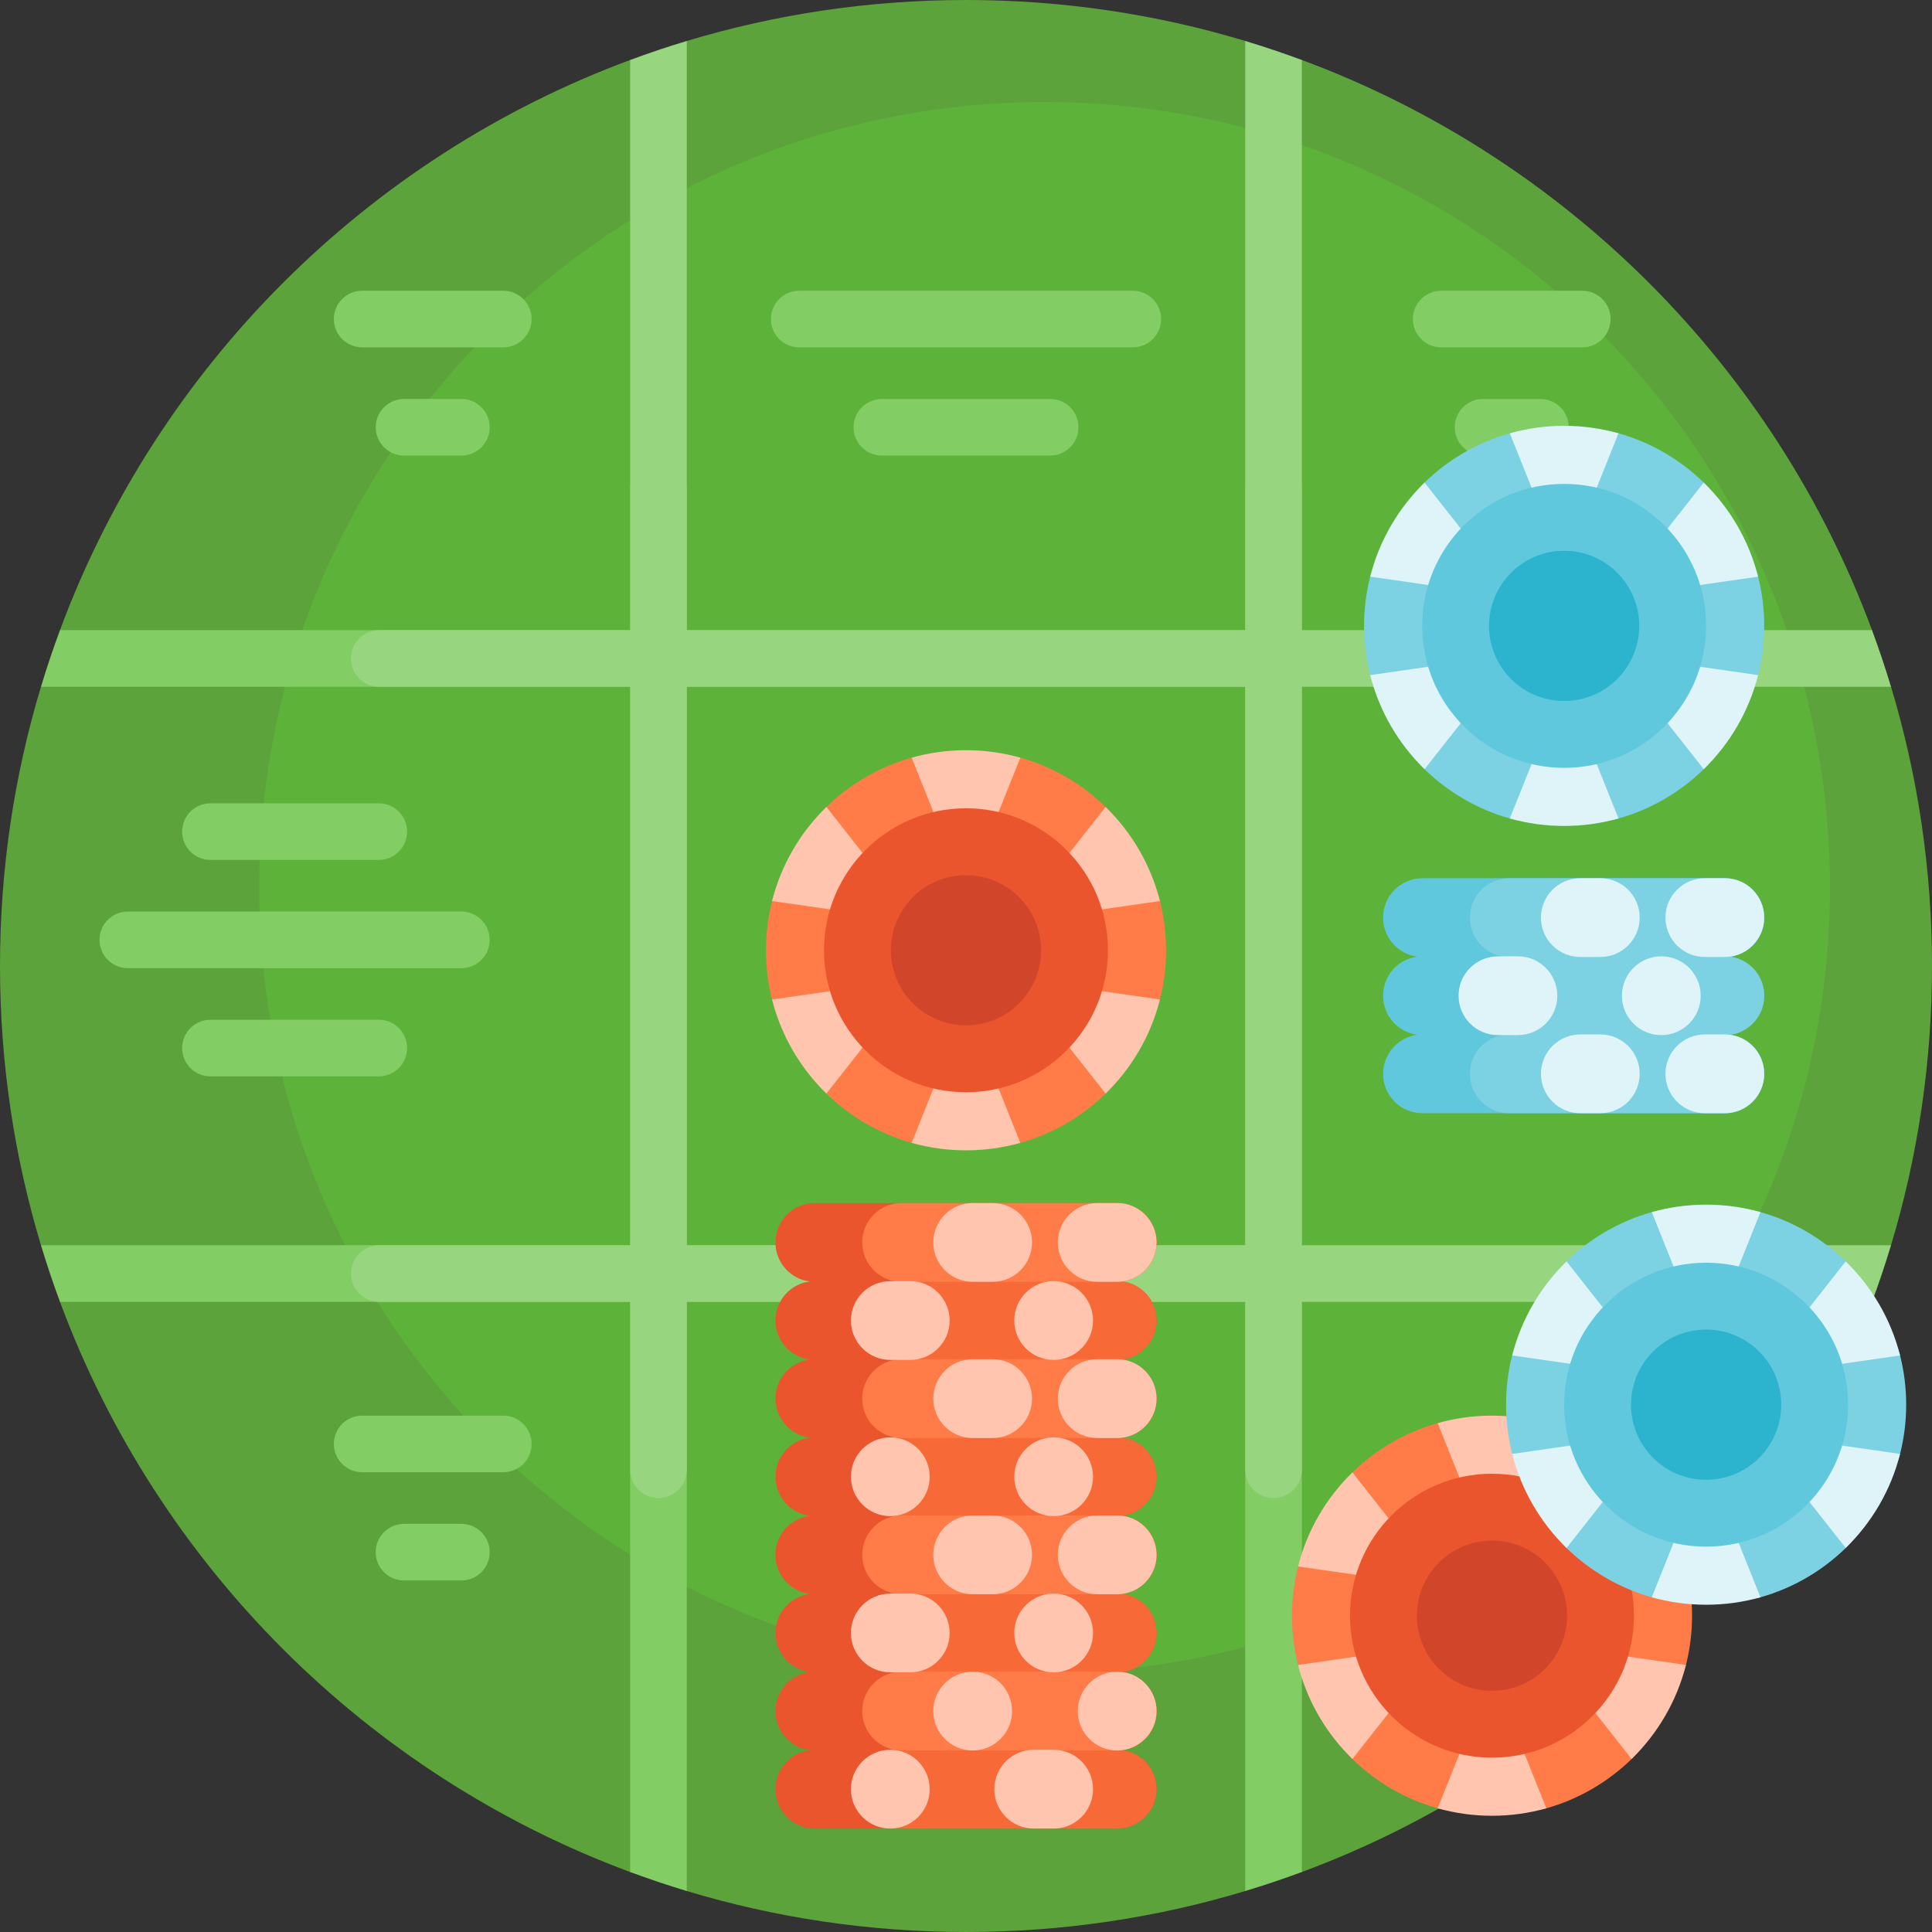 <?xml version="1.0" encoding="UTF-8"?> <svg xmlns="http://www.w3.org/2000/svg" id="Capa_1" height="512" viewBox="0 0 512 512" width="512"><rect x="0" y="0" width="512" height="512" fill="#333333" stroke="none"/><g><path d="m512 256c0 25.73-3.796 50.573-10.858 74-.262.868-3.528 1.734-3.798 2.598-1.013 3.234-2.088 6.44-3.224 9.618-.333.931 2.329 1.859 1.986 2.784-25.88 69.79-81.316 125.226-151.106 151.105-1.027.381-1.056-1.245-2.089-.877-2.95 1.051-5.925 2.049-8.924 2.993-.993.313-2.989 2.62-3.987 2.921-23.427 7.062-48.27 10.858-74 10.858s-50.573-3.796-74-10.858c-1.357-.409-1.71-3.829-3.057-4.26-2.692-.861-5.364-1.765-8.016-2.711-.978-.349-2.954 2.296-3.927 1.935-69.79-25.88-125.226-81.316-151.105-151.106-.193-.522 1.615-1.044 1.425-1.567-1.414-3.89-2.735-7.824-3.963-11.8-.168-.544-2.334-1.088-2.498-1.633-7.063-23.427-10.859-48.27-10.859-74s3.796-50.573 10.858-74c.215-.713 3.921-1.29 4.142-2 1.162-3.735 1.674-7.34 3-11 .214-.592-2.324-1.41-2.105-2 25.879-69.79 81.315-125.226 151.105-151.105.699-.259 1.399 1.485 2.1 1.232 3.469-1.252 6.973-2.431 10.51-3.535.795-.248 1.591-2.493 2.39-2.733 23.427-7.063 48.27-10.859 74-10.859s50.573 3.796 74 10.858c.835.252 1.668 2.507 2.499 2.767 3.374 1.055 6.719 2.178 10.031 3.368.825.296 1.649-1.403 2.47-1.099 69.79 25.88 125.226 81.316 151.105 151.106.41 1.106-3.187 2.216-2.792 3.329 1.082 3.047 2.107 6.12 3.076 9.219.255.816 4.506 1.633 4.753 2.453 7.062 23.426 10.858 48.269 10.858 73.999z" fill="#5ca33b"></path><path d="m484.95 235.178c0 114.946-93.182 208.128-208.127 208.128-114.946 0-208.128-93.182-208.128-208.128s93.182-208.127 208.128-208.127c114.945-.001 208.127 93.181 208.127 208.127z" fill="#5db33a"></path><path d="m337.5 122c-4.142 0-7.5 3.358-7.5 7.5v37.5h-148v-37.5c0-4.142-3.358-7.5-7.5-7.5s-7.5 3.358-7.5 7.5v37.5h-151.105c-1.828 4.93-3.509 9.932-5.037 15h156.142v148h-156.142c1.528 5.068 3.208 10.07 5.037 15h151.105v151.105c4.93 1.828 9.932 3.509 15 5.037v-156.142h148v156.142c5.068-1.528 10.07-3.208 15-5.037v-366.605c0-4.142-3.358-7.5-7.5-7.5zm-155.5 208v-148h148v148z" fill="#82cd64"></path><path d="m345 182h156.142c-1.528-5.068-3.208-10.07-5.037-15h-151.105v-151.105c-4.93-1.828-9.932-3.509-15-5.037v156.142h-148v-156.142c-5.068 1.528-10.07 3.208-15 5.037v151.105h-66.5c-4.142 0-7.5 3.358-7.5 7.5s3.358 7.5 7.5 7.5h66.5v148h-66.5c-4.142 0-7.5 3.358-7.5 7.5s3.358 7.5 7.5 7.5h66.5v44.5c0 4.142 3.358 7.5 7.5 7.5s7.5-3.358 7.5-7.5v-44.5h148v44.5c0 4.142 3.358 7.5 7.5 7.5s7.5-3.358 7.5-7.5v-44.5h151.105c1.828-4.93 3.509-9.932 5.037-15h-156.142zm-163 148v-148h148v148z" fill="#97d57e"></path><path d="m122.274 256.569h-88.404c-4.142 0-7.5-3.358-7.5-7.5 0-4.142 3.358-7.5 7.5-7.5h88.404c4.142 0 7.5 3.358 7.5 7.5 0 4.142-3.358 7.5-7.5 7.5zm-14.394 21.18c0-4.142-3.358-7.5-7.5-7.5h-44.617c-4.142 0-7.5 3.358-7.5 7.5 0 4.142 3.358 7.5 7.5 7.5h44.617c4.143 0 7.5-3.358 7.5-7.5zm-59.617-57.361c0 4.142 3.358 7.5 7.5 7.5h44.617c4.142 0 7.5-3.358 7.5-7.5 0-4.142-3.358-7.5-7.5-7.5h-44.617c-4.142 0-7.5 3.358-7.5 7.5zm251.939-128.34h-88.404c-4.142 0-7.5-3.358-7.5-7.5 0-4.142 3.358-7.5 7.5-7.5h88.404c4.142 0 7.5 3.358 7.5 7.5 0 4.143-3.358 7.5-7.5 7.5zm-14.393 21.181c0-4.142-3.358-7.5-7.5-7.5h-44.617c-4.142 0-7.5 3.358-7.5 7.5 0 4.142 3.358 7.5 7.5 7.5h44.617c4.142 0 7.5-3.358 7.5-7.5zm141.016-28.68c0-4.142-3.358-7.5-7.5-7.5h-37.397c-4.142 0-7.5 3.358-7.5 7.5 0 4.142 3.358 7.5 7.5 7.5h37.397c4.143-.001 7.5-3.358 7.5-7.5zm-11.093 28.68c0-4.142-3.358-7.5-7.5-7.5h-15.209c-4.142 0-7.5 3.358-7.5 7.5 0 4.142 3.358 7.5 7.5 7.5h15.209c4.142 0 7.5-3.358 7.5-7.5zm-274.864-28.68c0-4.142-3.358-7.5-7.5-7.5h-37.397c-4.142 0-7.5 3.358-7.5 7.5 0 4.142 3.358 7.5 7.5 7.5h37.397c4.142-.001 7.5-3.358 7.5-7.5zm-11.094 28.68c0-4.142-3.358-7.5-7.5-7.5h-15.209c-4.142 0-7.5 3.358-7.5 7.5 0 4.142 3.358 7.5 7.5 7.5h15.209c4.142 0 7.5-3.358 7.5-7.5zm11.094 269.431c0-4.142-3.358-7.5-7.5-7.5h-37.397c-4.142 0-7.5 3.358-7.5 7.5 0 4.142 3.358 7.5 7.5 7.5h37.397c4.142 0 7.5-3.358 7.5-7.5zm-11.094 28.68c0-4.142-3.358-7.5-7.5-7.5h-15.209c-4.142 0-7.5 3.358-7.5 7.5 0 4.142 3.358 7.5 7.5 7.5h15.209c4.142 0 7.5-3.358 7.5-7.5z" fill="#82cd64"></path><path d="m297.424 339.604c5.121-.667 9.076-5.046 9.076-10.35 0-5.765-4.673-10.438-10.438-10.438h-80.124c-5.765 0-10.438 4.673-10.438 10.438 0 5.303 3.955 9.682 9.076 10.35-5.121.667-9.076 5.047-9.076 10.35 0 5.303 3.955 9.682 9.076 10.35-5.121.667-9.076 5.047-9.076 10.35s3.955 9.682 9.076 10.35c-5.121.667-9.076 5.047-9.076 10.35s3.955 9.682 9.076 10.35c-5.121.667-9.076 5.047-9.076 10.35s3.955 9.682 9.076 10.35c-5.121.667-9.076 5.047-9.076 10.35 0 5.303 3.955 9.682 9.076 10.35-5.121.667-9.076 5.046-9.076 10.35 0 5.303 3.955 9.682 9.076 10.35-5.121.667-9.076 5.046-9.076 10.35 0 5.765 4.673 10.438 10.438 10.438h80.124c5.765 0 10.438-4.673 10.438-10.438 0-5.303-3.955-9.682-9.076-10.35 5.121-.667 9.076-5.047 9.076-10.35s-3.955-9.683-9.076-10.35c5.121-.667 9.076-5.047 9.076-10.35 0-5.303-3.955-9.682-9.076-10.35 5.121-.667 9.076-5.047 9.076-10.35s-3.955-9.682-9.076-10.35c5.121-.667 9.076-5.046 9.076-10.35 0-5.303-3.955-9.682-9.076-10.35 5.121-.667 9.076-5.046 9.076-10.35s-3.955-9.683-9.076-10.35c5.121-.667 9.076-5.046 9.076-10.35 0-5.304-3.955-9.683-9.076-10.35z" fill="#ea552d"></path><path d="m296.062 463.713h-57.124c-5.765 0-10.438 4.673-10.438 10.438s4.673 10.438 10.438 10.438h57.124c5.765 0 10.438-4.673 10.438-10.438 0-5.764-4.673-10.438-10.438-10.438zm0-41.399h-57.124c-5.765 0-10.438 4.673-10.438 10.438s4.673 10.438 10.438 10.438h57.124c5.765 0 10.438-4.673 10.438-10.438s-4.673-10.438-10.438-10.438zm0-41.399h-57.124c-5.765 0-10.438 4.673-10.438 10.438s4.673 10.438 10.438 10.438h57.124c5.765 0 10.438-4.673 10.438-10.438s-4.673-10.438-10.438-10.438zm0-41.4h-57.124c-5.765 0-10.438 4.673-10.438 10.438s4.673 10.438 10.438 10.438h57.124c5.765 0 10.438-4.674 10.438-10.438 0-5.765-4.673-10.438-10.438-10.438z" fill="#f76937"></path><path d="m306.5 453.452c0 5.765-4.673 10.438-10.438 10.438h-57.124c-5.765 0-10.438-4.673-10.438-10.438s4.673-10.438 10.438-10.438h57.124c5.765 0 10.438 4.673 10.438 10.438zm-10.438-51.838h-57.124c-5.765 0-10.438 4.673-10.438 10.438s4.673 10.438 10.438 10.438h57.124c5.765 0 10.438-4.673 10.438-10.438s-4.673-10.438-10.438-10.438zm-57.124-61.922h57.124c5.765 0 10.438-4.673 10.438-10.438s-4.673-10.438-10.438-10.438h-57.124c-5.765 0-10.438 4.673-10.438 10.438s4.673 10.438 10.438 10.438zm57.124 20.523h-57.124c-5.765 0-10.438 4.673-10.438 10.438s4.673 10.438 10.438 10.438h57.124c5.765 0 10.438-4.673 10.438-10.438s-4.673-10.438-10.438-10.438z" fill="#ff7c48"></path><path d="m289.667 474.152c0-5.765-4.673-10.438-10.438-10.438h-5.29c-5.765 0-10.438 4.673-10.438 10.438 0 5.765 4.673 10.438 10.438 10.438h5.29c5.764 0 10.438-4.674 10.438-10.438zm-43.29 0c0-5.765-4.673-10.438-10.438-10.438-5.765 0-10.438 4.673-10.438 10.438 0 5.765 4.673 10.438 10.438 10.438 5.764 0 10.438-4.674 10.438-10.438zm60.123-20.7c0-5.765-4.673-10.438-10.438-10.438-5.765 0-10.438 4.673-10.438 10.438 0 5.765 4.673 10.438 10.438 10.438 5.765 0 10.438-4.673 10.438-10.438zm-38.29 0c0-5.765-4.673-10.438-10.438-10.438-5.765 0-10.438 4.673-10.438 10.438 0 5.765 4.673 10.438 10.438 10.438 5.764 0 10.438-4.673 10.438-10.438zm21.457-20.7c0-5.765-4.673-10.438-10.438-10.438-5.765 0-10.438 4.673-10.438 10.438 0 5.765 4.673 10.438 10.438 10.438 5.764 0 10.438-4.673 10.438-10.438zm-38 0c0-5.765-4.673-10.438-10.438-10.438h-5.29c-5.765 0-10.438 4.673-10.438 10.438 0 5.765 4.673 10.438 10.438 10.438h5.29c5.764 0 10.438-4.673 10.438-10.438zm54.833-20.699c0-5.765-4.673-10.438-10.438-10.438h-5.29c-5.765 0-10.438 4.673-10.438 10.438 0 5.765 4.673 10.438 10.438 10.438h5.29c5.765 0 10.438-4.674 10.438-10.438zm-33 0c0-5.765-4.673-10.438-10.438-10.438h-5.29c-5.765 0-10.438 4.673-10.438 10.438 0 5.765 4.673 10.438 10.438 10.438h5.29c5.765 0 10.438-4.674 10.438-10.438zm16.167-20.7c0-5.765-4.673-10.438-10.438-10.438-5.765 0-10.438 4.673-10.438 10.438 0 5.765 4.673 10.438 10.438 10.438 5.764 0 10.438-4.673 10.438-10.438zm-43.29 0c0-5.765-4.673-10.438-10.438-10.438-5.765 0-10.438 4.673-10.438 10.438 0 5.765 4.673 10.438 10.438 10.438 5.764 0 10.438-4.673 10.438-10.438zm43.29-41.399c0-5.765-4.673-10.438-10.438-10.438-5.765 0-10.438 4.673-10.438 10.438 0 5.765 4.673 10.438 10.438 10.438 5.764 0 10.438-4.674 10.438-10.438zm-38 0c0-5.765-4.673-10.438-10.438-10.438h-5.29c-5.765 0-10.438 4.673-10.438 10.438 0 5.765 4.673 10.438 10.438 10.438h5.29c5.764 0 10.438-4.674 10.438-10.438zm54.833-20.7c0-5.765-4.673-10.438-10.438-10.438h-5.29c-5.765 0-10.438 4.673-10.438 10.438 0 5.765 4.673 10.438 10.438 10.438h5.29c5.765 0 10.438-4.673 10.438-10.438zm-33 0c0-5.765-4.673-10.438-10.438-10.438h-5.29c-5.765 0-10.438 4.673-10.438 10.438 0 5.765 4.673 10.438 10.438 10.438h5.29c5.765 0 10.438-4.673 10.438-10.438zm33 41.399c0-5.765-4.673-10.438-10.438-10.438h-5.29c-5.765 0-10.438 4.673-10.438 10.438 0 5.765 4.673 10.438 10.438 10.438h5.29c5.765 0 10.438-4.673 10.438-10.438zm-33 0c0-5.765-4.673-10.438-10.438-10.438h-5.29c-5.765 0-10.438 4.673-10.438 10.438 0 5.765 4.673 10.438 10.438 10.438h5.29c5.765 0 10.438-4.673 10.438-10.438z" fill="#ffc5ae"></path><path d="m309.018 251.83c0 4.502-.561 8.873-1.617 13.047-1.202 4.748-10.912 21.527-14.409 24.934-6.239 6.077-13.969 10.63-22.59 13.058-4.579 1.29-24.224 1.29-28.803 0-8.621-2.428-16.351-6.981-22.59-13.058-3.36-3.273-13.159-19.993-14.409-24.933-1.056-4.174-1.617-8.545-1.617-13.047s.561-8.873 1.617-13.047c1.125-4.446 10.695-21.316 14.409-24.934 6.239-6.077 13.969-10.63 22.59-13.058 4.579-1.29 24.224-1.29 28.803 0 8.621 2.428 16.351 6.981 22.59 13.058 2.587 2.52 12.886 18.913 14.409 24.934 1.055 4.173 1.617 8.544 1.617 13.046zm139.394 176.347c0 4.502-.561 8.873-1.617 13.047-1.202 4.748-10.912 21.527-14.409 24.934-6.239 6.077-13.969 10.63-22.59 13.058-4.579 1.29-24.224 1.29-28.803 0-8.621-2.428-16.351-6.981-22.59-13.058-3.36-3.273-13.159-19.993-14.409-24.933-1.056-4.174-1.617-8.545-1.617-13.047s.561-8.873 1.617-13.047c1.125-4.446 10.695-21.316 14.409-24.934 6.239-6.077 13.969-10.63 22.59-13.058 4.579-1.29 24.224-1.29 28.803 0 8.621 2.428 16.351 6.981 22.59 13.058 2.587 2.52 12.886 18.913 14.409 24.934 1.056 4.173 1.617 8.544 1.617 13.046z" fill="#ff7c48"></path><path d="m242.952 259.364-23.943 30.447c-6.897-6.719-11.971-15.301-14.409-24.933zm50.039 30.446c6.898-6.719 11.971-15.301 14.409-24.933l-38.352-5.513zm-73.982-75.96c-6.898 6.719-11.972 15.301-14.409 24.934l38.352 5.513zm51.393-13.058c-4.579-1.29-9.41-1.979-14.402-1.979-4.991 0-9.822.69-14.401 1.979l14.401 35.971zm36.998 37.991c-2.438-9.632-7.511-18.215-14.409-24.934l-23.943 30.447zm-65.801 64.085c4.579 1.29 9.41 1.979 14.401 1.979 4.992 0 9.822-.69 14.402-1.979l-14.402-35.971zm140.748 132.843-23.943 30.447c-6.897-6.719-11.971-15.301-14.409-24.933zm50.039 30.447c6.898-6.719 11.971-15.301 14.409-24.933l-38.352-5.513zm-73.982-75.961c-6.898 6.719-11.972 15.301-14.409 24.934l38.352 5.513zm51.392-13.058c-4.579-1.29-9.41-1.979-14.402-1.979-4.991 0-9.822.69-14.401 1.979l14.401 35.971zm36.999 37.992c-2.438-9.632-7.511-18.215-14.409-24.934l-23.943 30.447zm-65.802 64.085c4.579 1.29 9.41 1.979 14.401 1.979 4.992 0 9.822-.69 14.402-1.979l-14.402-35.971z" fill="#ffc5ae"></path><path d="m293.625 251.83c0 20.78-16.845 37.625-37.625 37.625s-37.625-16.845-37.625-37.625 16.845-37.625 37.625-37.625 37.625 16.845 37.625 37.625zm139.395 176.347c0 20.78-16.845 37.625-37.625 37.625s-37.625-16.845-37.625-37.625 16.845-37.625 37.625-37.625 37.625 16.846 37.625 37.625z" fill="#ea552d"></path><path d="m275.903 251.83c0 10.992-8.911 19.903-19.903 19.903s-19.903-8.911-19.903-19.903 8.911-19.903 19.903-19.903 19.903 8.911 19.903 19.903zm139.394 176.347c0 10.992-8.911 19.903-19.903 19.903s-19.903-8.911-19.903-19.903 8.911-19.903 19.903-19.903 19.903 8.912 19.903 19.903z" fill="#d1462a"></path><path d="m467.533 263.874c0-5.303-3.955-9.683-9.076-10.35 5.121-.667 9.076-5.047 9.076-10.35 0-5.765-4.673-10.438-10.438-10.438h-80.124c-5.765 0-10.438 4.673-10.438 10.438 0 5.303 3.955 9.683 9.076 10.35-5.121.667-9.076 5.047-9.076 10.35s3.955 9.682 9.076 10.35c-5.121.667-9.076 5.047-9.076 10.35 0 5.765 4.674 10.438 10.438 10.438h80.124c5.765 0 10.438-4.673 10.438-10.438 0-5.303-3.955-9.682-9.076-10.35 5.121-.668 9.076-5.047 9.076-10.35z" fill="#60c8dd"></path><path d="m467.533 263.874c0-5.303-3.955-9.683-9.076-10.35 5.121-.667 9.076-5.047 9.076-10.35 0-5.765-4.673-10.438-10.438-10.438h-57.124c-5.765 0-10.438 4.673-10.438 10.438 0 5.303 3.955 9.683 9.076 10.35-5.121.667-9.076 5.047-9.076 10.35s3.955 9.682 9.076 10.35c-5.121.667-9.076 5.047-9.076 10.35 0 5.765 4.674 10.438 10.438 10.438h57.124c5.765 0 10.438-4.673 10.438-10.438 0-5.303-3.955-9.683-9.076-10.35 5.121-.668 9.076-5.047 9.076-10.35z" fill="#7cd2e3"></path><path d="m450.7 263.874c0-5.765-4.673-10.438-10.438-10.438s-10.438 4.673-10.438 10.438 4.673 10.438 10.438 10.438 10.438-4.673 10.438-10.438zm-38 0c0-5.765-4.673-10.438-10.438-10.438h-5.29c-5.765 0-10.438 4.673-10.438 10.438s4.674 10.438 10.438 10.438h5.29c5.764 0 10.438-4.673 10.438-10.438zm28.666-20.7c0 5.765 4.673 10.438 10.438 10.438h5.29c5.765 0 10.438-4.673 10.438-10.438s-4.673-10.438-10.438-10.438h-5.29c-5.764 0-10.438 4.673-10.438 10.438zm-22.561 10.438h5.29c5.765 0 10.438-4.673 10.438-10.438s-4.673-10.438-10.438-10.438h-5.29c-5.765 0-10.438 4.673-10.438 10.438s4.673 10.438 10.438 10.438zm38.29 20.523h-5.29c-5.765 0-10.438 4.673-10.438 10.438 0 5.765 4.673 10.438 10.438 10.438h5.29c5.765 0 10.438-4.673 10.438-10.438 0-5.764-4.673-10.438-10.438-10.438zm-33 0h-5.29c-5.765 0-10.438 4.673-10.438 10.438 0 5.765 4.673 10.438 10.438 10.438h5.29c5.765 0 10.438-4.673 10.438-10.438 0-5.764-4.673-10.438-10.438-10.438z" fill="#def4f8"></path><path d="m467.533 165.864c0 4.502-.561 8.873-1.617 13.047-1.202 4.748-10.912 21.527-14.409 24.934-6.239 6.077-13.969 10.63-22.59 13.058-4.579 1.29-24.224 1.29-28.803 0-8.621-2.428-16.351-6.981-22.59-13.058-3.36-3.273-13.159-19.993-14.409-24.933-1.056-4.174-1.617-8.545-1.617-13.047s.561-8.873 1.617-13.047c1.125-4.446 10.695-21.316 14.409-24.934 6.239-6.077 13.969-10.63 22.59-13.058 4.579-1.29 24.224-1.29 28.803 0 8.621 2.428 16.351 6.981 22.59 13.058 2.587 2.52 12.886 18.913 14.409 24.934 1.056 4.173 1.617 8.544 1.617 13.046zm37.625 206.392c0 4.502-.561 8.873-1.617 13.047-1.202 4.748-10.912 21.527-14.409 24.934-6.239 6.077-13.969 10.63-22.59 13.058-4.579 1.29-24.224 1.29-28.803 0-8.621-2.428-16.351-6.981-22.59-13.058-3.36-3.273-13.159-19.993-14.409-24.933-1.056-4.174-1.617-8.545-1.617-13.047s.561-8.873 1.617-13.047c1.125-4.446 10.695-21.316 14.409-24.934 6.239-6.077 13.969-10.63 22.59-13.058 4.579-1.29 24.224-1.29 28.803 0 8.621 2.428 16.351 6.981 22.59 13.058 2.587 2.52 12.886 18.913 14.409 24.934 1.056 4.173 1.617 8.544 1.617 13.046z" fill="#7cd2e3"></path><path d="m401.467 173.397-23.943 30.447c-6.897-6.719-11.971-15.301-14.409-24.933zm50.039 30.447c6.898-6.719 11.971-15.301 14.409-24.933l-38.352-5.513zm-73.982-75.96c-6.898 6.719-11.972 15.301-14.409 24.934l38.352 5.513zm51.393-13.058c-4.579-1.29-9.41-1.979-14.402-1.979-4.991 0-9.822.69-14.401 1.979l14.401 35.971zm36.998 37.991c-2.438-9.632-7.511-18.215-14.409-24.934l-23.943 30.447zm-65.801 64.085c4.579 1.29 9.41 1.979 14.401 1.979 4.992 0 9.822-.69 14.402-1.979l-14.402-35.971zm38.978 162.887-23.943 30.447c-6.897-6.719-11.971-15.301-14.409-24.933zm50.04 30.447c6.898-6.719 11.971-15.301 14.409-24.933l-38.352-5.513zm-73.982-75.961c-6.898 6.719-11.972 15.301-14.409 24.934l38.352 5.513zm51.392-13.057c-4.579-1.29-9.41-1.979-14.402-1.979-4.991 0-9.822.69-14.401 1.979l14.401 35.971zm36.999 37.991c-2.438-9.632-7.511-18.215-14.409-24.934l-23.943 30.447zm-65.802 64.085c4.579 1.29 9.41 1.979 14.401 1.979 4.992 0 9.822-.69 14.402-1.979l-14.402-35.971z" fill="#def4f8"></path><path d="m452.141 165.864c0 20.78-16.845 37.625-37.625 37.625s-37.625-16.845-37.625-37.625 16.845-37.625 37.625-37.625 37.625 16.845 37.625 37.625zm37.625 206.392c0 20.78-16.845 37.625-37.625 37.625s-37.625-16.845-37.625-37.625 16.845-37.625 37.625-37.625 37.625 16.845 37.625 37.625z" fill="#60c8dd"></path><path d="m434.418 165.864c0 10.992-8.911 19.903-19.903 19.903s-19.903-8.911-19.903-19.903 8.911-19.903 19.903-19.903 19.903 8.911 19.903 19.903zm37.625 206.392c0 10.992-8.911 19.903-19.903 19.903s-19.903-8.911-19.903-19.903 8.911-19.903 19.903-19.903 19.903 8.911 19.903 19.903z" fill="#2cb3cd"></path></g></svg> 